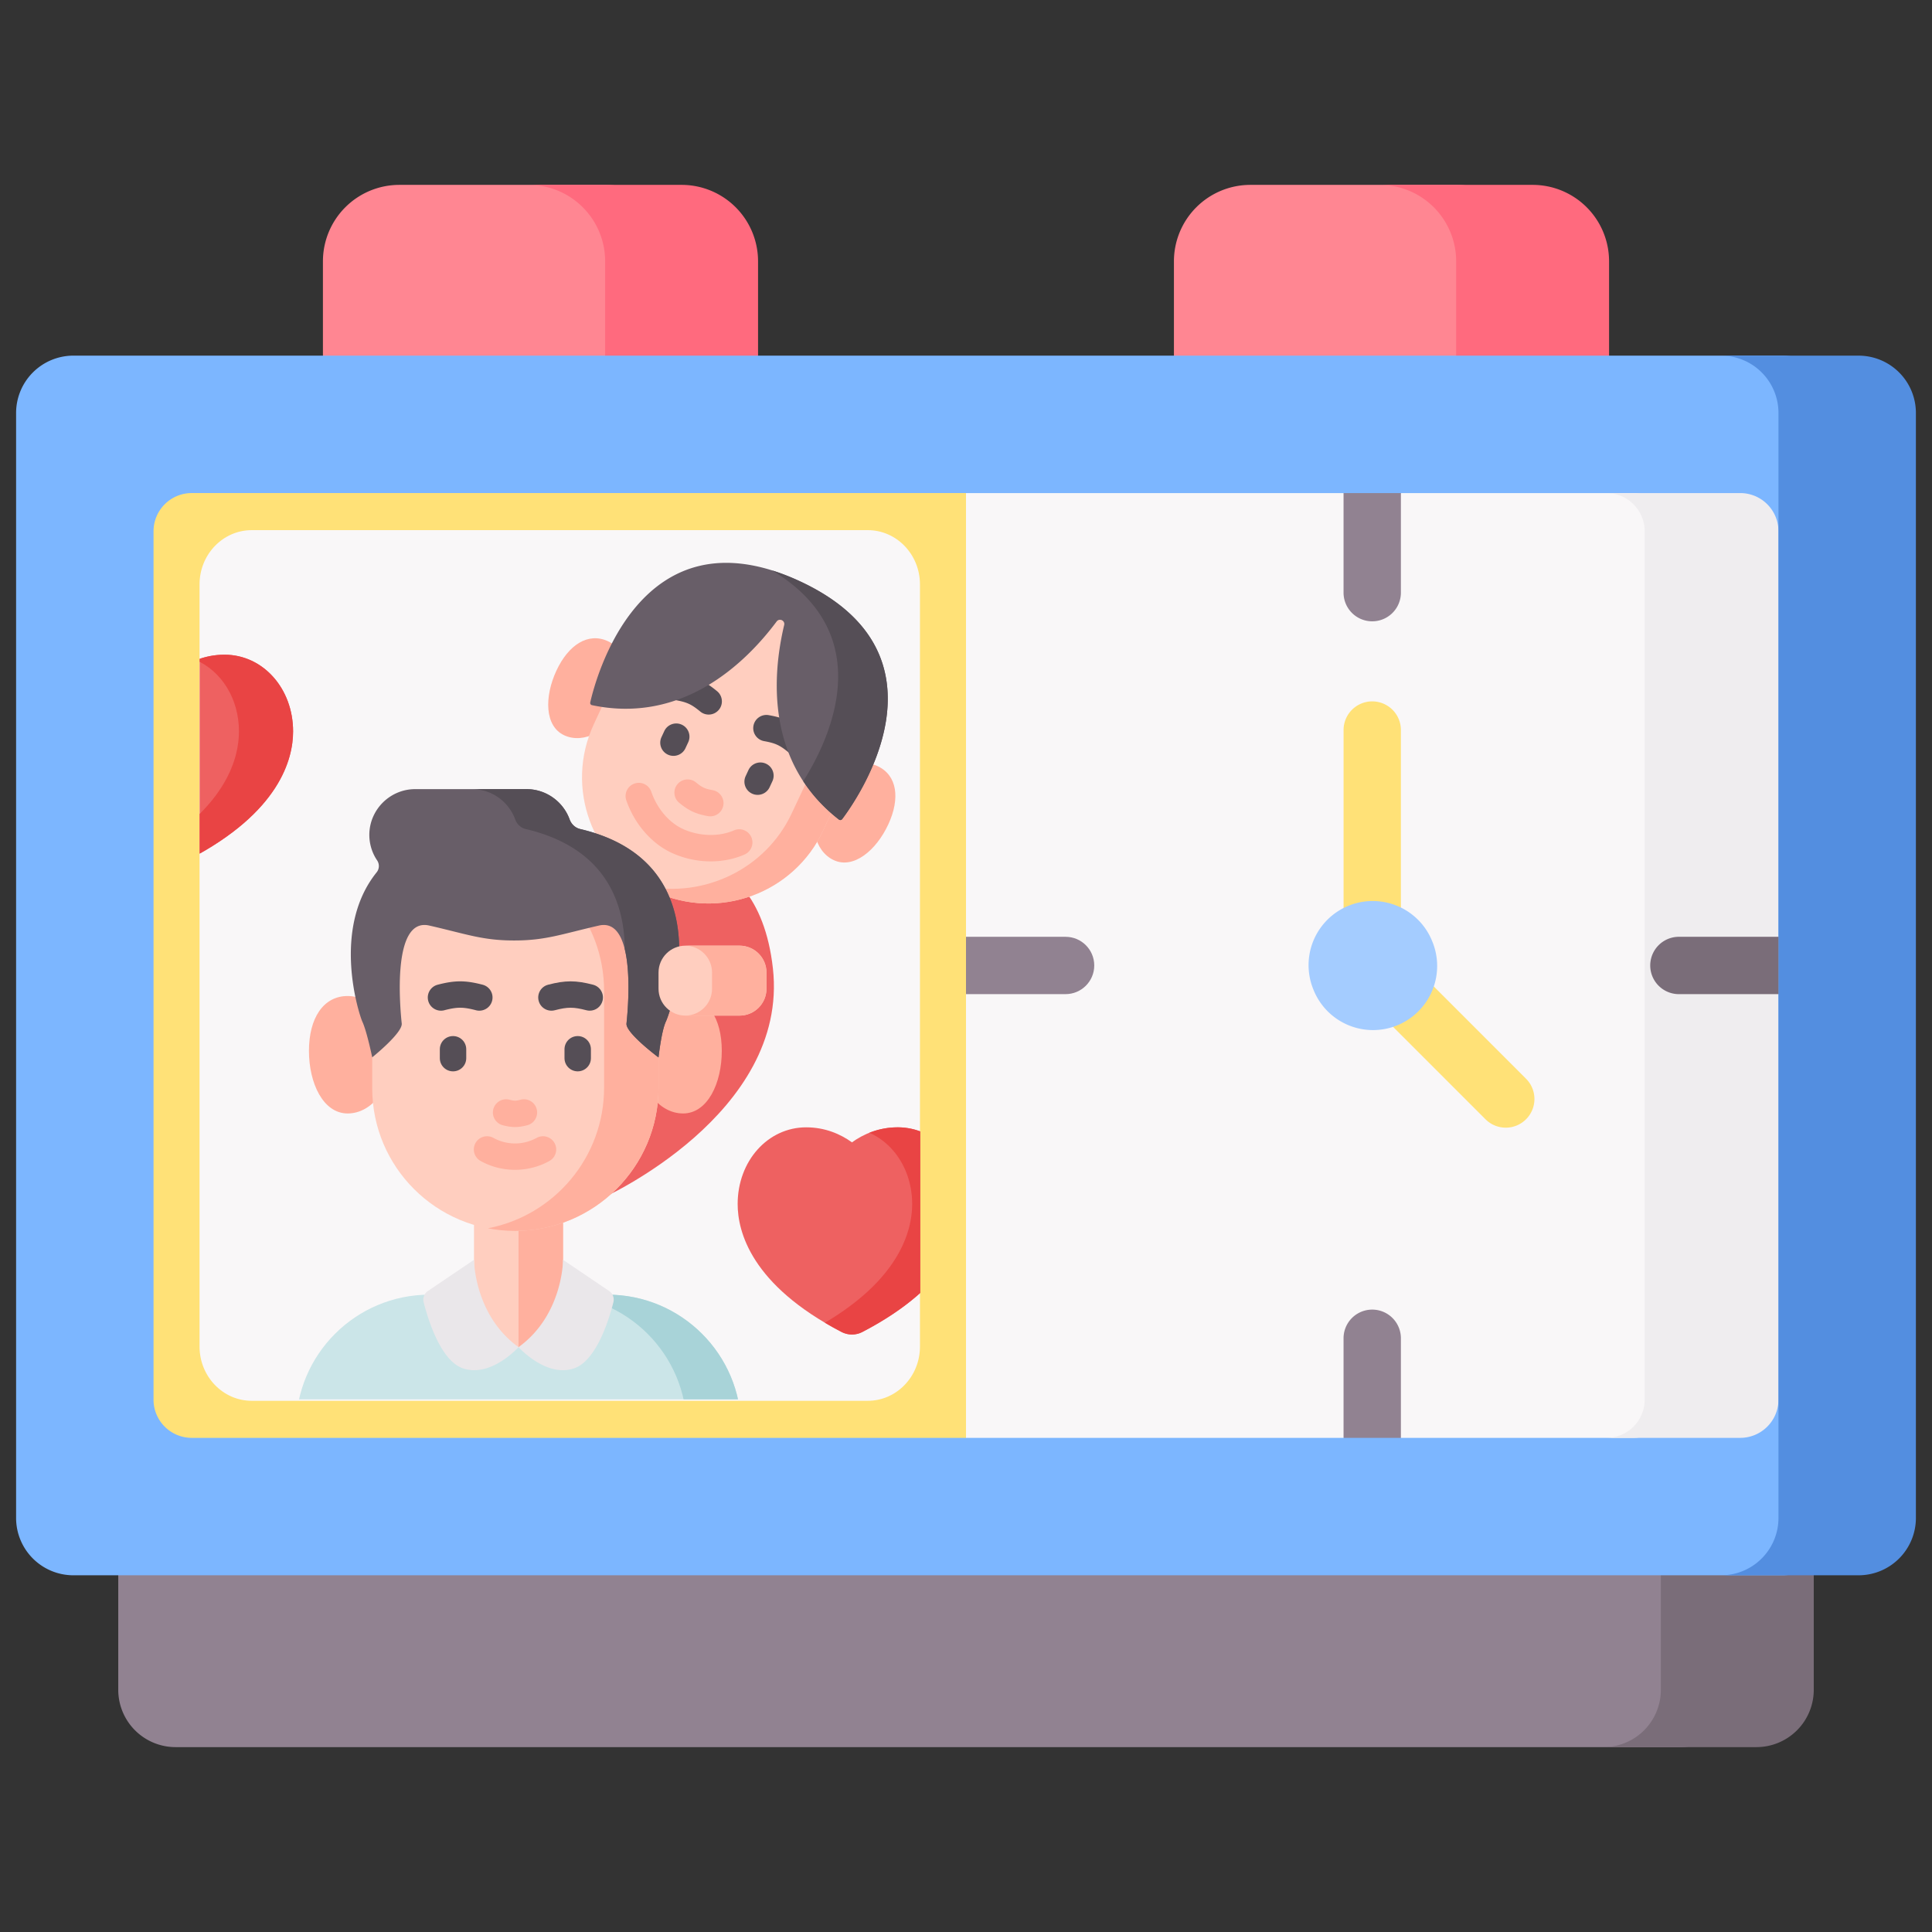 <svg xmlns="http://www.w3.org/2000/svg" fill-rule="evenodd" stroke-linejoin="round" stroke-miterlimit="2" clip-rule="evenodd" viewBox="0 0 120 120"><rect x="0" y="0" width="120" height="120" fill="#333333" stroke="none"/><clipPath id="a"><path d="M64.332 219.852h91.113a7.729 7.729 0 0 0 7.727-7.727V103.66a7.726 7.726 0 0 0-7.727-7.726H64.332a7.726 7.726 0 0 0-7.727 7.726v108.465a7.729 7.729 0 0 0 7.727 7.727z" clip-rule="nonzero"/></clipPath><g><g fill-rule="nonzero"><path fill="#ff8692" d="M37.588 32.279H24.806a4.748 4.748 0 0 1-4.748-4.749V16.231a4.748 4.748 0 0 1 4.748-4.748h12.782a4.748 4.748 0 0 1 4.749 4.748v11.3a4.748 4.748 0 0 1-4.749 4.748zM90.446 32.279H77.663a4.748 4.748 0 0 1-4.748-4.749V16.231a4.748 4.748 0 0 1 4.748-4.748h12.783a4.748 4.748 0 0 1 4.749 4.748v11.3a4.75 4.75 0 0 1-4.75 4.748z"/><path fill="#ff6a7e" d="M47.084 16.231v11.3a4.747 4.747 0 0 1-4.748 4.747h-9.498a4.747 4.747 0 0 0 4.749-4.748V16.231a4.747 4.747 0 0 0-4.749-4.748h9.498a4.747 4.747 0 0 1 4.748 4.748zM99.942 16.231v11.3a4.747 4.747 0 0 1-4.749 4.747h-9.497a4.747 4.747 0 0 0 4.749-4.748V16.231a4.747 4.747 0 0 0-4.749-4.748h9.497a4.747 4.747 0 0 1 4.749 4.748z"/><path fill="#918291" d="M104.345 108.517H10.906a3.561 3.561 0 0 1-3.561-3.561V89.802a3.56 3.56 0 0 1 3.561-3.56h93.44a3.56 3.56 0 0 1 3.56 3.56v15.154a3.56 3.56 0 0 1-3.56 3.561z"/><path fill="#7a6d79" d="M112.656 89.801v15.155a3.562 3.562 0 0 1-3.561 3.561h-9.498a3.562 3.562 0 0 0 3.562-3.561V89.8a3.562 3.562 0 0 0-3.562-3.561h9.498a3.562 3.562 0 0 1 3.561 3.561z"/><path fill="#7cb6ff" d="M110.69 97.844H4.562A3.56 3.56 0 0 1 1 94.282V25.651a3.562 3.562 0 0 1 3.562-3.562H110.69a3.562 3.562 0 0 1 3.562 3.562v68.631a3.56 3.56 0 0 1-3.562 3.562z"/><path fill="#f9f7f8" d="M103.817 33v53.934a2.375 2.375 0 0 1-2.375 2.374h-14.43l-1.78-2.374-1.78 2.374H60l-2.374-33.981L60 30.626h23.45L85.694 33l1.318-2.374h14.43A2.373 2.373 0 0 1 103.817 33z"/><path fill="#efedef" d="M110.464 33v25.186l-2.374 1.78 2.374 1.782v25.186a2.375 2.375 0 0 1-2.374 2.374h-8.309a2.375 2.375 0 0 0 2.373-2.374V33a2.373 2.373 0 0 0-2.373-2.374h8.309A2.373 2.373 0 0 1 110.464 33z"/><path fill="#918291" d="M67.966 59.967c0 .983-.799 1.78-1.78 1.78h-8.56v-3.56h8.56c.981 0 1.78.796 1.78 1.78z"/><path fill="#538ee0" d="M119 25.652v68.63a3.562 3.562 0 0 1-3.561 3.562h-8.536a3.562 3.562 0 0 0 3.561-3.562v-68.63a3.56 3.56 0 0 0-3.561-3.562h8.536A3.56 3.56 0 0 1 119 25.652z"/><path fill="#ffe177" d="M11.91 89.308H60V30.625H11.91a2.375 2.375 0 0 0-2.374 2.374v53.935a2.375 2.375 0 0 0 2.374 2.374z"/></g><g><path fill="#f9f7f8" fill-rule="nonzero" d="M15.639 87.007h38.258c1.791 0 3.244-1.51 3.244-3.372V36.299c0-1.863-1.453-3.371-3.244-3.371H15.639c-1.792 0-3.245 1.508-3.245 3.371v47.336c0 1.861 1.453 3.372 3.245 3.372z"/><g clip-path="url(#a)" transform="matrix(.42 0 0 .436 -11.374 -8.939)"><g fill-rule="nonzero"><path fill="#ee6161" d="M120.252 141.985s18.744-4.241 21.133 16.494-25.13 32.66-25.13 32.66l-19.858-18.942z"/><path fill="#ffb09e" d="M119.025 120.901c-1.785 3.702-5.591 5.648-8.504 4.35-2.911-1.3-2.943-5.501-1.159-9.203 1.785-3.7 4.708-5.5 7.62-4.202 2.912 1.3 3.827 5.353 2.043 9.055zM148.352 133.988c-1.784 3.7-.87 7.755 2.043 9.054 2.911 1.3 6.265-1.391 8.049-5.092 1.784-3.702 1.324-7.012-1.589-8.311-2.911-1.3-6.72.647-8.503 4.35z"/><path fill="#ffcebf" d="m114.888 123.696 5.352-11.105c4.344-9.01 15.46-12.928 24.825-8.75 9.366 4.18 13.437 14.875 9.093 23.886l-5.322 11.042c-4.352 9.028-15.486 12.954-24.87 8.766-9.35-4.172-13.412-14.844-9.078-23.84z"/><path fill="#ffb09e" d="M145.534 104.066c5.81 5.305 7.733 13.713 4.147 21.037l-5.543 11.321c-3.886 7.935-12.96 12.017-21.627 10.321.49.267.993.519 1.514.748l-.028.055c9.377 4.165 20.492.24 24.839-8.778l5.322-11.042c4.271-8.86.406-19.338-8.624-23.662z"/><path fill="#ffb09e" d="M135.617 138.795c-2.187.923-5.036.864-7.435-.153-2.112-.894-3.902-2.897-4.786-5.353-.354-.982-1.468-1.501-2.487-1.16-1.019.339-1.559 1.409-1.206 2.39 1.235 3.429 3.816 6.256 6.904 7.564a14.378 14.378 0 0 0 5.577 1.129c1.745 0 3.46-.324 5-.974.989-.416 1.44-1.525 1.006-2.476-.432-.95-1.584-1.384-2.573-.967z"/><path fill="#ffb09e" d="M132.473 133.067c-1.146-.2-1.56-.384-2.46-1.098-.831-.66-2.063-.547-2.75.255a1.83 1.83 0 0 0 .265 2.646c1.414 1.122 2.446 1.581 4.25 1.896.117.02.234.03.35.03.926 0 1.75-.637 1.92-1.546.192-1.021-.514-2-1.575-2.183z"/><path fill="#554e56" d="M126.998 120.244c1.68.293 2.326.581 3.644 1.625.363.29.803.43 1.241.43a1.98 1.98 0 0 0 1.509-.684c.686-.8.567-1.985-.265-2.646-1.83-1.451-3.1-2.018-5.433-2.424-1.061-.183-2.079.493-2.271 1.516-.192 1.02.514 2 1.575 2.183zM146.208 124.807c-1.829-1.452-3.098-2.019-5.433-2.424-1.06-.186-2.079.493-2.27 1.514-.193 1.022.513 2 1.575 2.185 1.68.292 2.327.58 3.643 1.625.363.288.804.43 1.241.43.563 0 1.122-.233 1.509-.685a1.83 1.83 0 0 0-.265-2.645zM125.854 128.007c.266.119.545.175.82.175.737 0 1.443-.403 1.774-1.089l.412-.854c.455-.943.03-2.06-.95-2.498-.979-.436-2.14-.027-2.593.915l-.413.856c-.454.942-.03 2.06.95 2.495zM140.358 129.297c-.98-.437-2.14-.027-2.594.914l-.412.856c-.455.941-.029 2.059.95 2.496.266.119.545.175.82.175.737 0 1.444-.404 1.774-1.09l.412-.855c.454-.943.028-2.06-.95-2.496z"/><path fill="#685e68" d="M151.623 137.196a.346.346 0 0 1-.473.063c-10.746-8.035-9.922-20.329-8.102-27.717.158-.64-.705-1.028-1.115-.501-4.738 6.114-14.047 14.61-27.313 11.916a.32.32 0 0 1-.251-.386c.73-3.125 7.317-27.834 30.964-17.282 23.645 10.551 8.298 31.35 6.29 33.907z"/><path fill="#554e56" d="M145.332 103.29a34.11 34.11 0 0 0-4.086-1.533c15.97 9.239 8.477 24.168 4.623 30.033 1.328 1.952 3.052 3.803 5.281 5.47.147.108.361.079.473-.064 2.008-2.556 17.355-23.356-6.291-33.907z"/><path fill="#cbe5e8" d="M134.492 229.004H73.036c-1.213 0-2.195-.945-2.195-2.112v-2.93c0-10.509 8.854-19.026 19.773-19.026h26.3c10.92 0 19.773 8.517 19.773 19.025v2.93c0 1.168-.983 2.113-2.195 2.113z"/><path fill="#a8d3d8" d="M116.914 204.936h-8.051c10.921 0 19.774 8.517 19.774 19.025v2.93c0 1.168-.983 2.113-2.196 2.113h8.05c1.213 0 2.196-.945 2.196-2.112v-2.93c0-10.509-8.854-19.026-19.773-19.026z"/><path fill="#ffcebf" d="M97.18 191.812h13.169v20.604h-13.17z"/><path fill="#ffb09e" d="M103.764 191.812h6.585v20.604h-6.585z"/><path fill="#eae7ea" d="M97.18 199.972s0 7.863 6.584 12.443c0 0-4.103 4.409-8.252 3.008-3.288-1.11-5.148-7.01-5.78-9.413a1.459 1.459 0 0 1 .632-1.592zM110.349 199.972s0 7.863-6.585 12.443c0 0 4.102 4.409 8.252 3.008 3.287-1.11 5.149-7.01 5.78-9.413a1.459 1.459 0 0 0-.631-1.592z"/><path fill="#ffb09e" d="M85.056 170.758c0 4.621-2.937 8.366-6.56 8.366-3.621 0-5.726-4.3-5.726-8.922 0-4.62 2.105-7.81 5.727-7.81 3.622 0 6.56 3.745 6.56 8.366zM121.537 170.758c0 4.621 2.937 8.366 6.56 8.366 3.622 0 5.726-4.3 5.726-8.922 0-4.62-2.104-7.81-5.726-7.81-3.623 0-6.56 3.745-6.56 8.366z"/><path fill="#ffcebf" d="M82.126 175.525v-13.86c0-11.25 9.479-20.37 21.17-20.37s21.172 9.12 21.172 20.37v13.783c0 11.272-9.497 20.408-21.21 20.408-11.67 0-21.132-9.102-21.132-20.33z"/><path fill="#ffb09e" d="M103.297 141.296c-1.377 0-2.722.13-4.026.373 9.767 1.809 17.146 10.072 17.146 19.996v13.783c0 9.946-7.395 18.224-17.182 20.036 1.302.241 2.645.372 4.021.372 11.715 0 21.21-9.136 21.21-20.408v-13.783c.002-11.25-9.478-20.37-21.17-20.37z"/><path fill="#685e68" d="M125.543 166.058c-.656 1.364-1.077 5.083-1.077 5.083s-4.884-3.5-4.736-4.83c.232-2.126 1.511-15.188-4.071-13.957-5.584 1.231-7.883 2.127-12.548 2.127-4.667 0-6.967-.896-12.548-2.127-5.584-1.23-4.305 11.83-4.071 13.957.146 1.33-4.365 4.817-4.365 4.817s-.794-3.706-1.453-5.07c-.465-.962-4.657-13.19 2.107-21.285.41-.49.437-1.179.072-1.702a6.314 6.314 0 0 1-1.154-3.628c0-1.793.765-3.424 1.991-4.606a6.892 6.892 0 0 1 4.788-1.915h16.47c2.92 0 5.427 1.802 6.372 4.31.257.68.828 1.207 1.559 1.373 20.89 4.736 13.588 25.547 12.664 27.453z"/><g fill="#554e56"><path d="M112.879 138.605a2.189 2.189 0 0 1-1.559-1.373c-.945-2.508-3.451-4.31-6.372-4.31h-8.05c2.92 0 5.426 1.802 6.372 4.31a2.19 2.19 0 0 0 1.558 1.373c11.802 2.676 14.605 10.48 14.646 17.11.95 3.713.4 9.273.256 10.596-.148 1.33 4.736 4.83 4.736 4.83s.42-3.719 1.077-5.083c.924-1.906 8.226-22.717-12.664-27.453zM92.792 164.42c1.903-.477 2.777-.477 4.68 0 .165.043.33.062.494.062.867 0 1.66-.56 1.889-1.404.273-1.005-.353-2.031-1.398-2.294-2.547-.64-4.102-.64-6.651 0-1.045.263-1.67 1.289-1.397 2.294.272 1.004 1.341 1.605 2.383 1.343z"/><path d="M114.788 160.784c-2.55-.64-4.104-.64-6.652 0-1.045.263-1.67 1.289-1.397 2.294.272 1.004 1.34 1.605 2.383 1.343 1.902-.478 2.776-.478 4.68 0 .165.042.33.061.493.061.869 0 1.66-.56 1.89-1.404.272-1.005-.353-2.031-1.397-2.294zM94.078 168.1c-1.078 0-1.953.84-1.953 1.879v1.266c0 1.04.875 1.88 1.953 1.88 1.08 0 1.954-.84 1.954-1.88v-1.266c0-1.039-.874-1.88-1.954-1.88zM112.515 168.1c-1.08 0-1.953.84-1.953 1.879v1.266c0 1.04.874 1.88 1.953 1.88 1.079 0 1.954-.84 1.954-1.88v-1.266c0-1.039-.875-1.88-1.954-1.88z"/></g><path fill="#ffb09e" d="M101.434 180.803c.677.17 1.243.255 1.81.255s1.134-.085 1.81-.255c1.046-.264 1.67-1.29 1.397-2.295-.273-1.004-1.338-1.605-2.384-1.343-.715.18-.93.18-1.645 0-1.043-.262-2.111.34-2.384 1.343-.274 1.005.351 2.031 1.396 2.295zM106.432 182.608a6.831 6.831 0 0 1-6.375 0c-.943-.505-2.133-.179-2.656.729-.525.907-.186 2.051.755 2.555 1.57.841 3.328 1.261 5.088 1.261 1.76 0 3.519-.42 5.087-1.26.943-.506 1.283-1.65.757-2.556s-1.713-1.234-2.656-.729z"/><path fill="#ee6161" d="M146.311 181.1c2.788 0 5.074.965 6.763 2.139 1.69-1.174 3.975-2.14 6.763-2.14 5.687 0 10.143 4.803 10.143 10.932 0 3.925-1.995 11.511-15.352 18.214-.487.247-1.02.368-1.554.368s-1.066-.121-1.553-.368c-13.358-6.703-15.352-14.289-15.352-18.214 0-6.13 4.455-10.932 10.142-10.932z"/><path fill="#e94444" d="M159.836 181.1a11.62 11.62 0 0 0-4.19.775c3.744 1.592 6.33 5.489 6.33 10.156 0 3.672-1.747 10.546-12.904 16.904.77.44 1.585.876 2.449 1.31.487.247 1.02.368 1.553.368s1.067-.121 1.554-.368c13.357-6.703 15.352-14.287 15.352-18.214 0-6.13-4.456-10.932-10.144-10.932z"/><path fill="#ee6161" d="M46.758 113.769c2.786 0 5.072.966 6.761 2.14 1.69-1.174 3.975-2.14 6.763-2.14 5.687 0 10.143 4.802 10.143 10.932 0 3.925-1.995 11.51-15.353 18.213-.486.247-1.02.368-1.553.368s-1.066-.121-1.553-.368c-13.358-6.703-15.352-14.288-15.352-18.213 0-6.13 4.455-10.932 10.144-10.932z"/><path fill="#e94444" d="M60.282 113.769c-1.56 0-2.963.302-4.192.775 3.746 1.593 6.33 5.489 6.33 10.157 0 3.672-1.744 10.546-12.903 16.904.77.439 1.586.876 2.449 1.31.487.246 1.02.367 1.553.367s1.067-.121 1.553-.368c13.358-6.703 15.353-14.288 15.353-18.214 0-6.13-4.456-10.931-10.143-10.931z"/><path fill="#ffcebf" d="M136.452 165.185h-8.003c-2.199 0-3.981-1.716-3.981-3.831v-2.305c0-2.116 1.782-3.83 3.981-3.83h8.003c2.198 0 3.98 1.714 3.98 3.83v2.305c0 2.115-1.782 3.83-3.98 3.83z"/><path fill="#ffb09e" d="M136.452 155.218h-8.003l-.024.002c2.188.013 3.957 1.722 3.957 3.83v2.304c0 2.107-1.769 3.817-3.957 3.83h8.027c2.198 0 3.98-1.715 3.98-3.83v-2.305c0-2.116-1.782-3.83-3.98-3.83z"/></g></g></g><path fill="#ffe177" fill-rule="nonzero" d="M85.232 61.748a1.78 1.78 0 0 1-1.78-1.781V45.344a1.78 1.78 0 1 1 3.56 0v14.623a1.78 1.78 0 0 1-1.78 1.78z"/><path fill="#ffe177" fill-rule="nonzero" d="M93.526 70.041c-.456 0-.912-.174-1.259-.521l-8.294-8.294a1.781 1.781 0 0 1 2.518-2.519l8.294 8.295a1.781 1.781 0 0 1-1.259 3.04z"/><path fill="#a4ccff" fill-rule="nonzero" d="M88.94 58.423a3.983 3.983 0 1 1-7.359 3.048 3.983 3.983 0 0 1 7.36-3.048z"/><path fill="#918291" fill-rule="nonzero" d="M87.012 30.626v6.184a1.78 1.78 0 1 1-3.562 0v-6.184zM83.45 89.308v-6.185a1.781 1.781 0 0 1 3.562 0v6.185z"/><path fill="#7a6d79" fill-rule="nonzero" d="M110.464 58.186v3.562h-6.184a1.781 1.781 0 1 1 0-3.562z"/></g></svg>